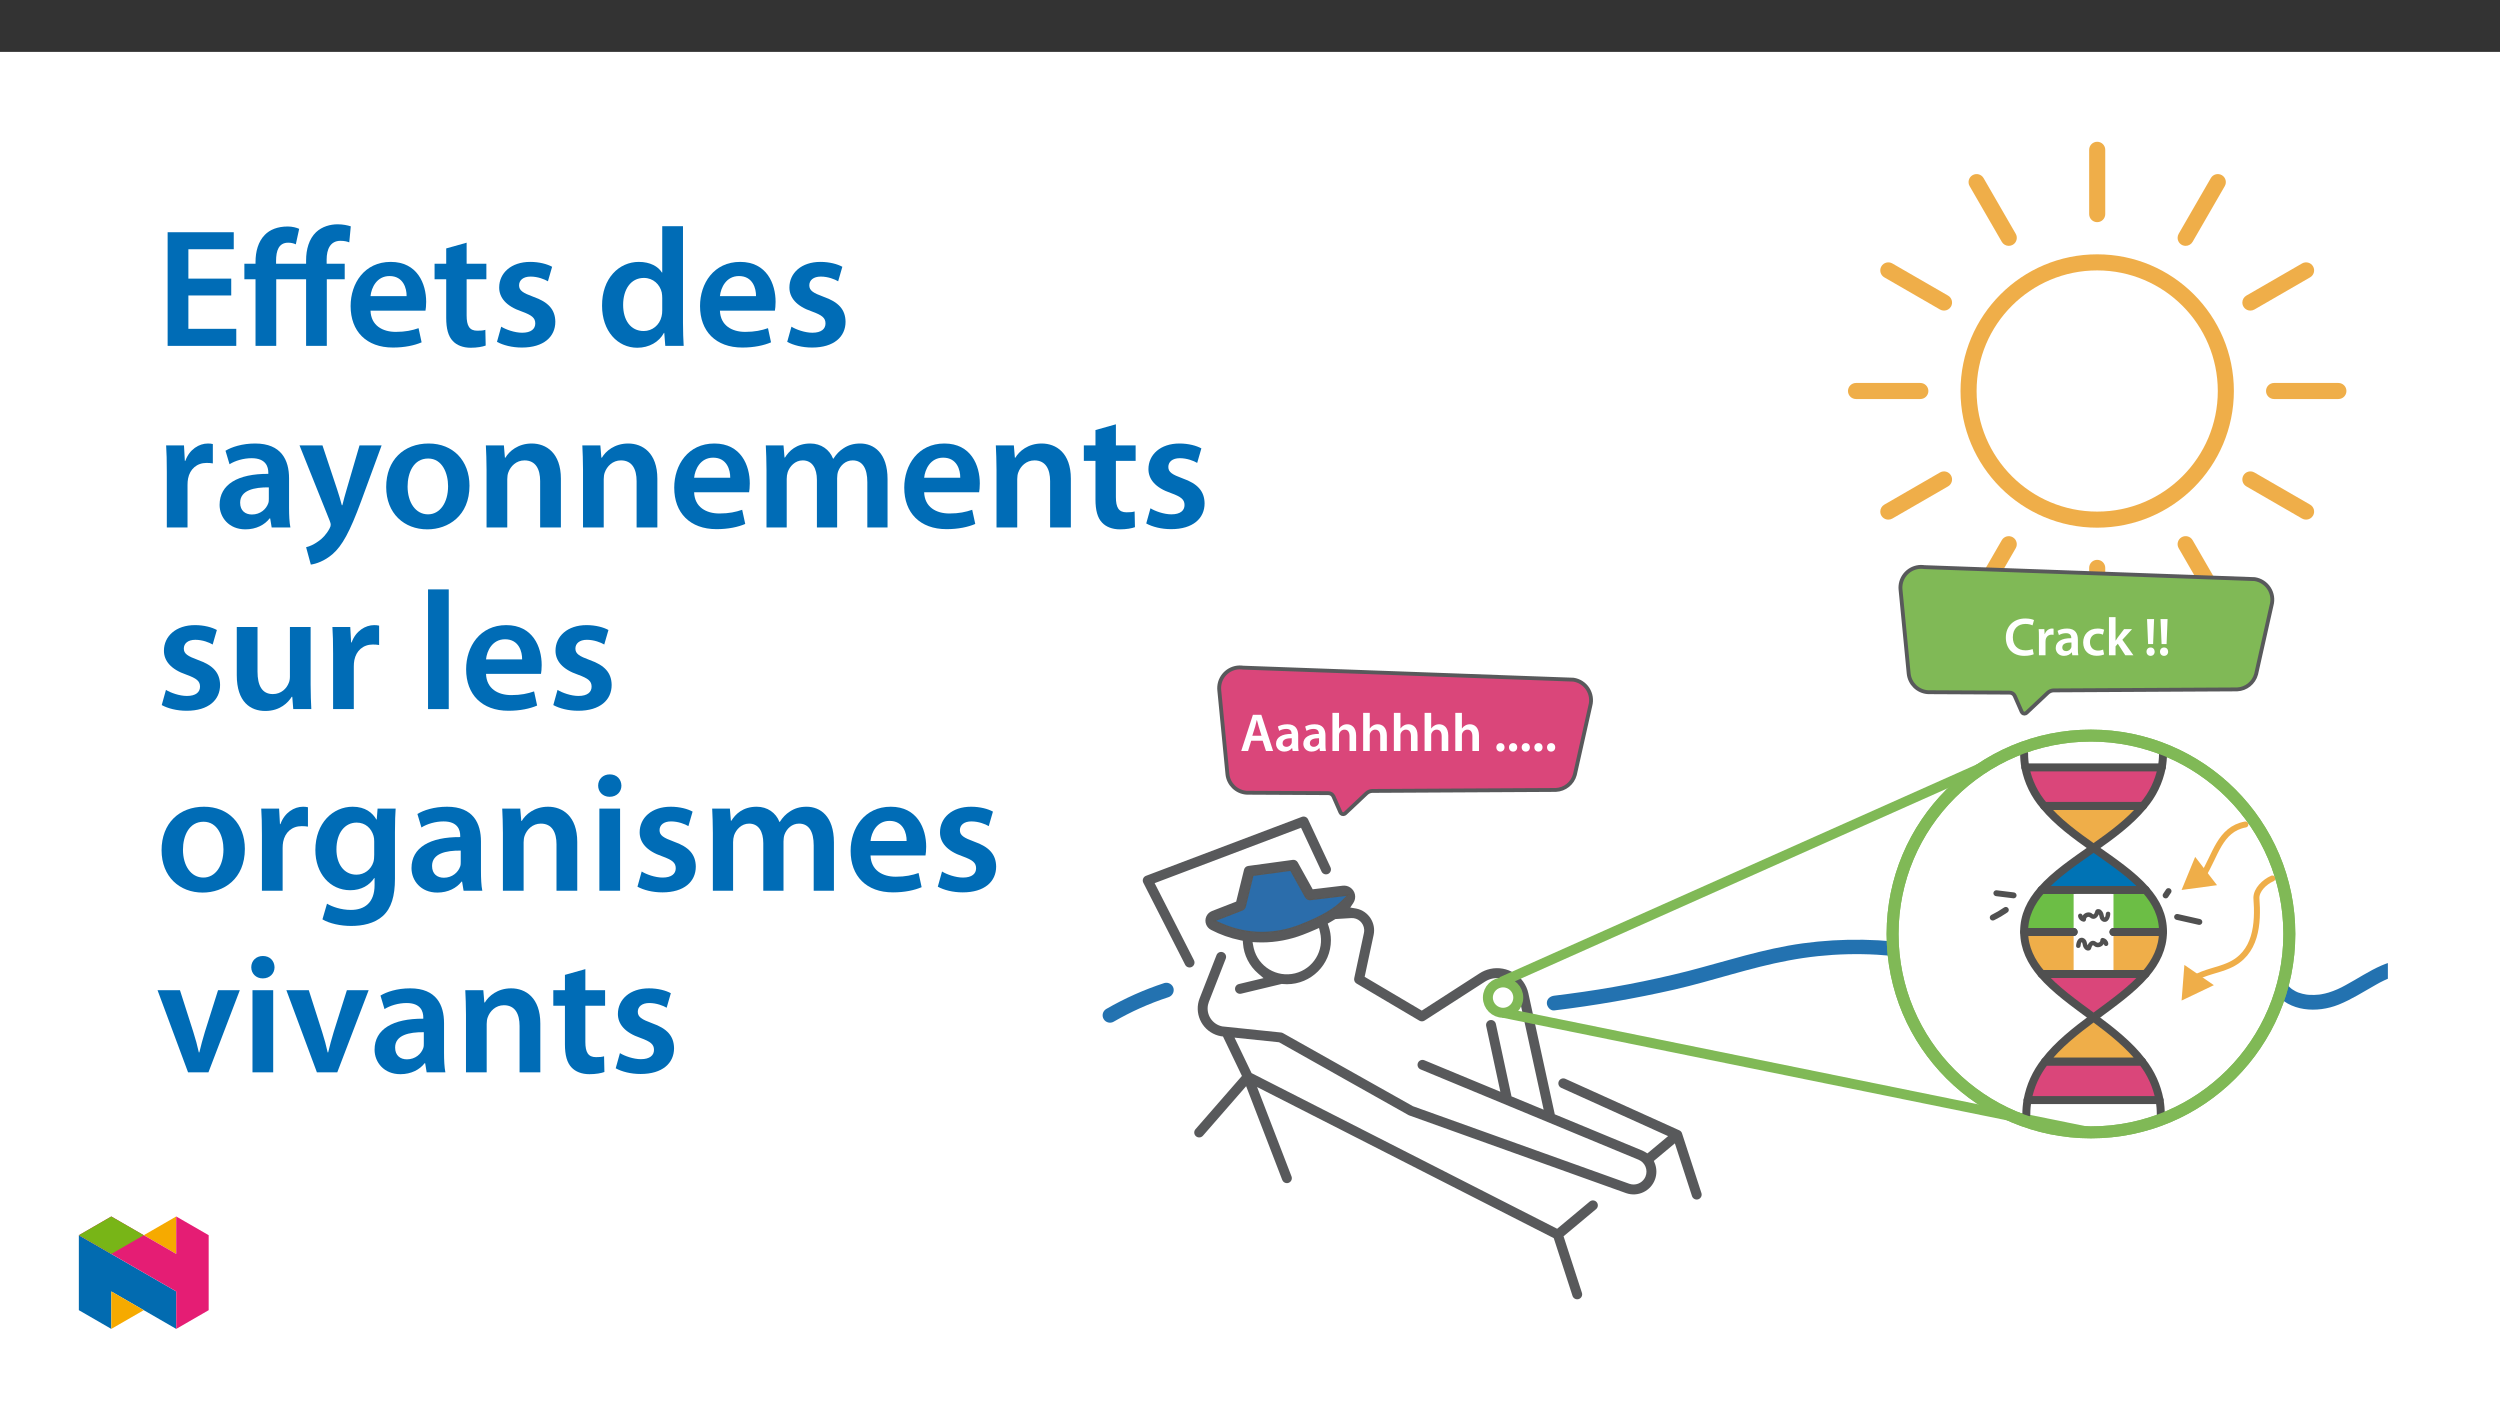 ﻿<?xml version="1.0" encoding="utf-8"?>
<svg xmlns="http://www.w3.org/2000/svg" xmlns:xlink="http://www.w3.org/1999/xlink" viewBox="0 0 960 540" version="1.1">
  <rect x="0" y="0" width="960" height="540" fill="#333333" stroke="none"/>
  <defs>
    <g>
      <symbol overflow="visible" id="glyph0-0">
        <path style="stroke:none;" d="M 0 0 L 10.312 0 L 10.312 -14.438 L 0 -14.438 Z M 5.156 -8.141 L 1.656 -13.406 L 8.641 -13.406 Z M 5.781 -7.219 L 9.281 -12.484 L 9.281 -1.953 Z M 1.656 -1.031 L 5.156 -6.297 L 8.641 -1.031 Z M 1.031 -12.484 L 4.516 -7.219 L 1.031 -1.953 Z M 1.031 -12.484 " />
      </symbol>
      <symbol overflow="visible" id="glyph0-1">
        <path style="stroke:none;" d="M 8.641 -3.938 L 9.906 0 L 12.641 0 L 8.109 -13.906 L 4.891 -13.906 L 0.406 0 L 3.031 0 L 4.234 -3.938 Z M 4.656 -5.859 L 5.734 -9.281 C 5.953 -10.109 6.188 -11.078 6.375 -11.875 L 6.438 -11.875 C 6.641 -11.078 6.875 -10.125 7.141 -9.281 L 8.203 -5.859 Z M 4.656 -5.859 " />
      </symbol>
      <symbol overflow="visible" id="glyph0-2">
        <path style="stroke:none;" d="M 9.156 -6.016 C 9.156 -8.234 8.234 -10.266 5.016 -10.266 C 3.422 -10.266 2.125 -9.844 1.359 -9.391 L 1.875 -7.734 C 2.562 -8.172 3.594 -8.484 4.578 -8.484 C 6.359 -8.484 6.625 -7.391 6.625 -6.719 L 6.625 -6.562 C 2.906 -6.578 0.656 -5.281 0.656 -2.766 C 0.656 -1.234 1.797 0.234 3.812 0.234 C 5.141 0.234 6.188 -0.328 6.766 -1.109 L 6.844 -1.109 L 7.031 0 L 9.328 0 C 9.203 -0.625 9.156 -1.5 9.156 -2.406 Z M 6.688 -3.531 C 6.688 -3.344 6.688 -3.156 6.625 -2.969 C 6.375 -2.25 5.656 -1.594 4.625 -1.594 C 3.812 -1.594 3.172 -2.047 3.172 -3.031 C 3.172 -4.562 4.891 -4.922 6.688 -4.906 Z M 6.688 -3.531 " />
      </symbol>
      <symbol overflow="visible" id="glyph0-3">
        <path style="stroke:none;" d="M 1.359 0 L 3.891 0 L 3.891 -6.016 C 3.891 -6.297 3.922 -6.562 4 -6.781 C 4.297 -7.547 4.984 -8.203 5.984 -8.203 C 7.391 -8.203 7.922 -7.094 7.922 -5.656 L 7.922 0 L 10.453 0 L 10.453 -5.922 C 10.453 -9.141 8.656 -10.266 6.953 -10.266 C 6.312 -10.266 5.719 -10.109 5.203 -9.812 C 4.688 -9.547 4.25 -9.156 3.938 -8.688 L 3.891 -8.688 L 3.891 -14.641 L 1.359 -14.641 Z M 1.359 0 " />
      </symbol>
      <symbol overflow="visible" id="glyph0-4">
        <path style="stroke:none;" d="M 2.594 0.234 C 3.562 0.234 4.188 -0.469 4.188 -1.406 C 4.188 -2.375 3.547 -3.031 2.625 -3.031 C 1.719 -3.031 1.047 -2.344 1.047 -1.406 C 1.047 -0.469 1.688 0.234 2.594 0.234 Z M 2.594 0.234 " />
      </symbol>
      <symbol overflow="visible" id="glyph0-5">
        <path style="stroke:none;" d="M 11.016 -2.391 C 10.328 -2.109 9.266 -1.891 8.25 -1.891 C 5.172 -1.891 3.406 -3.844 3.406 -6.906 C 3.406 -10.25 5.438 -12.031 8.266 -12.031 C 9.406 -12.031 10.328 -11.781 10.969 -11.484 L 11.531 -13.516 C 11.016 -13.781 9.844 -14.125 8.172 -14.125 C 3.922 -14.125 0.719 -11.359 0.719 -6.781 C 0.719 -2.531 3.406 0.234 7.812 0.234 C 9.516 0.234 10.828 -0.109 11.422 -0.391 L 11 -2.391 Z M 11.016 -2.391 " />
      </symbol>
      <symbol overflow="visible" id="glyph0-6">
        <path style="stroke:none;" d="M 1.359 0 L 3.891 0 L 3.891 -5.219 C 3.891 -5.484 3.922 -5.75 3.953 -5.984 C 4.188 -7.141 5.031 -7.906 6.234 -7.906 C 6.531 -7.906 6.766 -7.875 6.984 -7.844 L 6.984 -10.203 C 6.781 -10.25 6.641 -10.266 6.391 -10.266 C 5.297 -10.266 4.125 -9.547 3.625 -8.141 L 3.547 -8.141 L 3.438 -10.047 L 1.266 -10.047 C 1.344 -9.156 1.359 -8.172 1.359 -6.812 Z M 1.359 0 " />
      </symbol>
      <symbol overflow="visible" id="glyph0-7">
        <path style="stroke:none;" d="M 8.391 -2.188 C 7.906 -1.984 7.266 -1.797 6.391 -1.797 C 4.656 -1.797 3.328 -2.969 3.328 -5.031 C 3.297 -6.875 4.453 -8.297 6.391 -8.297 C 7.297 -8.297 7.906 -8.109 8.297 -7.906 L 8.766 -9.812 C 8.188 -10.062 7.234 -10.266 6.312 -10.266 C 2.781 -10.266 0.719 -7.938 0.719 -4.922 C 0.719 -1.812 2.766 0.203 5.906 0.203 C 7.156 0.203 8.203 -0.062 8.75 -0.312 L 8.375 -2.188 Z M 8.391 -2.188 " />
      </symbol>
      <symbol overflow="visible" id="glyph0-8">
        <path style="stroke:none;" d="M 3.891 -14.641 L 1.359 -14.641 L 1.359 0 L 3.891 0 L 3.891 -3.422 L 4.75 -4.438 L 7.625 0 L 10.75 0 L 6.5 -5.938 L 10.234 -10.047 L 7.172 -10.047 L 4.719 -6.812 C 4.469 -6.453 4.188 -6.016 3.938 -5.625 L 3.891 -5.625 Z M 3.891 -14.641 " />
      </symbol>
      <symbol overflow="visible" id="glyph0-9">
        <path style="stroke:none;" d="M 3.547 -4.297 L 3.922 -13.906 L 1.219 -13.906 L 1.625 -4.297 Z M 2.562 0.234 C 3.531 0.234 4.141 -0.469 4.141 -1.375 C 4.125 -2.328 3.531 -2.984 2.578 -2.984 C 1.656 -2.984 1.016 -2.328 1.016 -1.375 C 1.016 -0.469 1.656 0.234 2.562 0.234 Z M 2.562 0.234 " />
      </symbol>
      <symbol overflow="visible" id="glyph1-0">
        <path style="stroke:none;" d="M 0 0 L 32.375 0 L 32.375 -45.328 L 0 -45.328 Z M 16.188 -25.578 L 5.188 -42.094 L 27.188 -42.094 Z M 18.125 -22.656 L 29.141 -39.172 L 29.141 -6.156 Z M 5.188 -3.234 L 16.188 -19.75 L 27.188 -3.234 Z M 3.234 -39.172 L 14.25 -22.656 L 3.234 -6.156 Z M 3.234 -39.172 " />
      </symbol>
      <symbol overflow="visible" id="glyph1-1">
        <path style="stroke:none;" d="M 29.016 -25.828 L 12.562 -25.828 L 12.562 -37.109 L 29.984 -37.109 L 29.984 -43.641 L 4.594 -43.641 L 4.594 0 L 30.953 0 L 30.953 -6.547 L 12.562 -6.547 L 12.562 -19.359 L 29.016 -19.359 Z M 29.016 -25.828 " />
      </symbol>
      <symbol overflow="visible" id="glyph1-2">
        <path style="stroke:none;" d="M 32.562 0 L 32.562 -25.578 L 39.438 -25.578 L 39.438 -31.531 L 32.5 -31.531 L 32.5 -33.156 C 32.5 -37.031 33.859 -40.344 37.812 -40.344 C 39.297 -40.344 40.344 -40.078 41.188 -39.75 L 41.766 -45.906 C 40.531 -46.297 38.781 -46.688 36.719 -46.688 C 33.922 -46.688 30.75 -45.844 28.422 -43.641 C 25.703 -41.047 24.609 -36.969 24.609 -32.891 L 24.609 -31.531 L 13.078 -31.531 L 13.078 -32.641 C 13.078 -36.578 14.109 -39.625 17.734 -39.625 C 18.844 -39.625 19.875 -39.375 20.656 -38.984 L 21.953 -44.938 C 20.984 -45.391 19.297 -45.844 17.609 -45.844 C 13.594 -45.844 10.688 -44.609 8.734 -42.609 C 6.219 -40.016 5.188 -36.266 5.188 -32.188 L 5.188 -31.531 L 0.906 -31.531 L 0.906 -25.578 L 5.188 -25.578 L 5.188 0 L 13.141 0 L 13.141 -25.578 L 24.609 -25.578 L 24.609 0 Z M 32.562 0 " />
      </symbol>
      <symbol overflow="visible" id="glyph1-3">
        <path style="stroke:none;" d="M 31.016 -13.531 C 31.141 -14.25 31.281 -15.406 31.281 -16.906 C 31.281 -23.828 27.906 -32.25 17.672 -32.25 C 7.578 -32.25 2.266 -24.016 2.266 -15.281 C 2.266 -5.641 8.281 0.641 18.516 0.641 C 23.047 0.641 26.812 -0.188 29.531 -1.359 L 28.359 -6.797 C 25.906 -5.953 23.312 -5.375 19.625 -5.375 C 14.5 -5.375 10.094 -7.828 9.906 -13.531 Z M 9.906 -19.094 C 10.234 -22.344 12.297 -26.812 17.219 -26.812 C 22.531 -26.812 23.828 -22.016 23.766 -19.094 Z M 9.906 -19.094 " />
      </symbol>
      <symbol overflow="visible" id="glyph1-4">
        <path style="stroke:none;" d="M 5.562 -37.422 L 5.562 -31.531 L 1.094 -31.531 L 1.094 -25.578 L 5.562 -25.578 L 5.562 -10.75 C 5.562 -6.609 6.344 -3.688 8.094 -1.875 C 9.578 -0.266 11.984 0.719 14.953 0.719 C 17.422 0.719 19.547 0.328 20.719 -0.125 L 20.594 -6.156 C 19.688 -5.891 18.906 -5.828 17.484 -5.828 C 14.438 -5.828 13.406 -7.766 13.406 -11.656 L 13.406 -25.578 L 20.984 -25.578 L 20.984 -31.531 L 13.406 -31.531 L 13.406 -39.625 Z M 5.562 -37.422 " />
      </symbol>
      <symbol overflow="visible" id="glyph1-5">
        <path style="stroke:none;" d="M 2.328 -1.547 C 4.656 -0.266 8.094 0.641 11.906 0.641 C 20.266 0.641 24.734 -3.5 24.734 -9.266 C 24.672 -13.922 22.078 -16.828 16.312 -18.844 C 12.297 -20.328 10.812 -21.234 10.812 -23.25 C 10.812 -25.188 12.375 -26.609 15.219 -26.609 C 18 -26.609 20.594 -25.578 21.891 -24.797 L 23.5 -30.375 C 21.625 -31.406 18.578 -32.25 15.094 -32.25 C 7.766 -32.25 3.172 -27.969 3.172 -22.406 C 3.172 -18.641 5.703 -15.281 11.844 -13.203 C 15.734 -11.781 17.031 -10.75 17.031 -8.609 C 17.031 -6.547 15.469 -5.047 11.984 -5.047 C 9.125 -5.047 5.703 -6.281 3.953 -7.375 Z M 2.328 -1.547 " />
      </symbol>
      <symbol overflow="visible" id="glyph1-6">
        <path style="stroke:none;" d="M 25.375 -45.969 L 25.375 -28.172 L 25.25 -28.172 C 23.828 -30.5 20.719 -32.25 16.375 -32.25 C 8.812 -32.25 2.203 -25.969 2.266 -15.406 C 2.266 -5.703 8.219 0.719 15.797 0.719 C 20.328 0.719 24.156 -1.484 26.031 -4.984 L 26.156 -4.984 L 26.547 0 L 33.609 0 C 33.469 -2.141 33.344 -5.641 33.344 -8.875 L 33.344 -45.969 Z M 25.375 -13.656 C 25.375 -12.828 25.312 -12.047 25.125 -11.328 C 24.344 -7.906 21.5 -5.703 18.266 -5.703 C 13.203 -5.703 10.359 -9.906 10.359 -15.734 C 10.359 -21.562 13.203 -26.094 18.328 -26.094 C 21.953 -26.094 24.469 -23.562 25.188 -20.531 C 25.312 -19.875 25.375 -19.031 25.375 -18.391 Z M 25.375 -13.656 " />
      </symbol>
      <symbol overflow="visible" id="glyph1-7">
        <path style="stroke:none;" d="M 4.281 0 L 12.234 0 L 12.234 -16.375 C 12.234 -17.219 12.297 -18.062 12.438 -18.781 C 13.141 -22.406 15.797 -24.797 19.547 -24.797 C 20.531 -24.797 21.234 -24.734 21.953 -24.609 L 21.953 -32.047 C 21.297 -32.188 20.844 -32.25 20.078 -32.25 C 16.641 -32.25 12.953 -29.984 11.391 -25.578 L 11.203 -25.578 L 10.875 -31.531 L 4.016 -31.531 C 4.203 -28.75 4.281 -25.641 4.281 -21.375 Z M 4.281 0 " />
      </symbol>
      <symbol overflow="visible" id="glyph1-8">
        <path style="stroke:none;" d="M 28.75 -18.906 C 28.75 -25.828 25.828 -32.25 15.734 -32.25 C 10.75 -32.25 6.672 -30.891 4.344 -29.469 L 5.891 -24.281 C 8.031 -25.641 11.266 -26.609 14.375 -26.609 C 19.938 -26.609 20.781 -23.188 20.781 -21.109 L 20.781 -20.594 C 9.125 -20.656 2.078 -16.578 2.078 -8.672 C 2.078 -3.891 5.641 0.719 11.984 0.719 C 16.125 0.719 19.422 -1.031 21.297 -3.5 L 21.5 -3.5 L 22.078 0 L 29.266 0 C 28.875 -1.938 28.75 -4.734 28.75 -7.578 Z M 20.984 -11.078 C 20.984 -10.484 20.984 -9.906 20.781 -9.328 C 20 -7.062 17.734 -4.984 14.5 -4.984 C 11.984 -4.984 9.969 -6.406 9.969 -9.516 C 9.969 -14.312 15.344 -15.469 20.984 -15.406 Z M 20.984 -11.078 " />
      </symbol>
      <symbol overflow="visible" id="glyph1-9">
        <path style="stroke:none;" d="M 0.516 -31.531 L 12.109 -2.594 C 12.438 -1.812 12.5 -1.359 12.5 -1.031 C 12.5 -0.641 12.375 -0.188 12.047 0.391 C 10.938 2.531 9.188 4.406 7.641 5.375 C 6.016 6.547 4.406 7.25 3.047 7.578 L 4.859 14.25 C 6.797 13.984 10.031 12.953 13.203 10.234 C 16.906 7 19.812 1.75 24.156 -10.031 L 32.047 -31.531 L 23.562 -31.531 L 18.641 -14.703 C 18 -12.688 17.422 -10.297 16.969 -8.547 L 16.766 -8.547 C 16.312 -10.297 15.609 -12.688 14.953 -14.641 L 9.328 -31.531 Z M 0.516 -31.531 " />
      </symbol>
      <symbol overflow="visible" id="glyph1-10">
        <path style="stroke:none;" d="M 18.578 -32.25 C 9.062 -32.25 2.266 -25.906 2.266 -15.547 C 2.266 -5.375 9.188 0.719 18.062 0.719 C 26.094 0.719 34.25 -4.469 34.25 -16.062 C 34.25 -25.641 27.969 -32.25 18.578 -32.25 Z M 18.391 -26.484 C 23.828 -26.484 26.031 -20.781 26.031 -15.859 C 26.031 -9.453 22.859 -5.047 18.328 -5.047 C 13.531 -5.047 10.484 -9.641 10.484 -15.734 C 10.484 -20.984 12.75 -26.484 18.391 -26.484 Z M 18.391 -26.484 " />
      </symbol>
      <symbol overflow="visible" id="glyph1-11">
        <path style="stroke:none;" d="M 4.281 0 L 12.234 0 L 12.234 -18.578 C 12.234 -19.484 12.375 -20.469 12.625 -21.109 C 13.469 -23.5 15.672 -25.766 18.844 -25.766 C 23.188 -25.766 24.859 -22.344 24.859 -17.812 L 24.859 0 L 32.828 0 L 32.828 -18.719 C 32.828 -28.688 27.125 -32.25 21.625 -32.25 C 16.375 -32.25 12.953 -29.266 11.531 -26.812 L 11.328 -26.812 L 10.938 -31.531 L 4.016 -31.531 C 4.141 -28.812 4.281 -25.766 4.281 -22.141 Z M 4.281 0 " />
      </symbol>
      <symbol overflow="visible" id="glyph1-12">
        <path style="stroke:none;" d="M 4.281 0 L 12.047 0 L 12.047 -18.641 C 12.047 -19.547 12.172 -20.469 12.438 -21.297 C 13.203 -23.438 15.219 -25.766 18.188 -25.766 C 21.891 -25.766 23.641 -22.656 23.641 -18.266 L 23.641 0 L 31.406 0 L 31.406 -18.906 C 31.406 -19.812 31.531 -20.844 31.797 -21.562 C 32.641 -23.828 34.641 -25.766 37.359 -25.766 C 41.188 -25.766 43 -22.656 43 -17.422 L 43 0 L 50.766 0 L 50.766 -18.578 C 50.766 -28.688 45.453 -32.25 40.281 -32.25 C 37.625 -32.25 35.609 -31.594 33.797 -30.375 C 32.375 -29.469 31.078 -28.172 29.984 -26.422 L 29.844 -26.422 C 28.484 -29.922 25.25 -32.25 21.109 -32.25 C 15.734 -32.25 12.891 -29.328 11.391 -26.875 L 11.203 -26.875 L 10.812 -31.531 L 4.016 -31.531 C 4.141 -28.812 4.281 -25.766 4.281 -22.141 Z M 4.281 0 " />
      </symbol>
      <symbol overflow="visible" id="glyph1-13">
        <path style="stroke:none;" d="M 32.5 -31.531 L 24.547 -31.531 L 24.547 -12.5 C 24.547 -11.594 24.406 -10.688 24.094 -10.031 C 23.312 -7.969 21.234 -5.766 18 -5.766 C 13.797 -5.766 12.109 -9.125 12.109 -14.375 L 12.109 -31.531 L 4.141 -31.531 L 4.141 -13.016 C 4.141 -2.719 9.391 0.719 15.094 0.719 C 20.781 0.719 23.891 -2.531 25.25 -4.734 L 25.453 -4.734 L 25.828 0 L 32.766 0 C 32.641 -2.594 32.5 -5.703 32.5 -9.453 Z M 32.5 -31.531 " />
      </symbol>
      <symbol overflow="visible" id="glyph1-14">
        <path style="stroke:none;" d="M 4.281 0 L 12.234 0 L 12.234 -45.969 L 4.281 -45.969 Z M 4.281 0 " />
      </symbol>
      <symbol overflow="visible" id="glyph1-15">
        <path style="stroke:none;" d="M 32.828 -22.469 C 32.828 -26.812 32.953 -29.391 33.094 -31.531 L 26.156 -31.531 L 25.828 -27.328 L 25.703 -27.328 C 24.219 -29.922 21.438 -32.25 16.578 -32.25 C 9 -32.25 2.266 -25.969 2.266 -15.609 C 2.266 -6.672 7.828 -0.188 15.672 -0.188 C 19.875 -0.188 23.047 -2.078 24.859 -4.859 L 25 -4.859 L 25 -2.141 C 25 4.656 21.109 7.375 15.922 7.375 C 12.109 7.375 8.734 6.156 6.734 4.984 L 4.984 11 C 7.703 12.625 11.984 13.531 16 13.531 C 20.328 13.531 24.922 12.625 28.172 9.719 C 31.469 6.734 32.828 2 32.828 -4.594 Z M 24.859 -13.797 C 24.859 -12.891 24.797 -11.781 24.547 -11 C 23.641 -8.094 21.047 -6.156 18.062 -6.156 C 13.078 -6.156 10.359 -10.484 10.359 -15.859 C 10.359 -22.281 13.656 -26.156 18.125 -26.156 C 21.5 -26.156 23.766 -23.953 24.609 -21.047 C 24.797 -20.391 24.859 -19.688 24.859 -18.906 Z M 24.859 -13.797 " />
      </symbol>
      <symbol overflow="visible" id="glyph1-16">
        <path style="stroke:none;" d="M 12.234 0 L 12.234 -31.531 L 4.281 -31.531 L 4.281 0 Z M 8.281 -44.672 C 5.641 -44.672 3.812 -42.797 3.812 -40.344 C 3.812 -38.016 5.562 -36.062 8.219 -36.062 C 11 -36.062 12.75 -38.016 12.75 -40.344 C 12.688 -42.797 11 -44.672 8.281 -44.672 Z M 8.281 -44.672 " />
      </symbol>
      <symbol overflow="visible" id="glyph1-17">
        <path style="stroke:none;" d="M 0.719 -31.531 L 12.438 0 L 20.266 0 L 32.312 -31.531 L 23.953 -31.531 L 18.906 -15.547 C 18.062 -12.688 17.359 -10.234 16.766 -7.641 L 16.578 -7.641 C 16 -10.234 15.344 -12.75 14.438 -15.547 L 9.328 -31.531 Z M 0.719 -31.531 " />
      </symbol>
    </g>
    <clipPath id="clip1">
      <path d="M 872 368 L 916.945 368 L 916.945 388 L 872 388 Z M 872 368 " />
    </clipPath>
    <clipPath id="clip2">
      <path d="M 661 217 L 916.945 217 L 916.945 500 L 661 500 Z M 661 217 " />
    </clipPath>
    <clipPath id="clip3">
      <path d="M 661 217 L 916.945 217 L 916.945 500 L 661 500 Z M 661 217 " />
    </clipPath>
    <clipPath id="clip4">
      <path d="M 30.277 474 L 68 474 L 68 510.301 L 30.277 510.301 Z M 30.277 474 " />
    </clipPath>
    <clipPath id="clip5">
      <path d="M 42 495 L 56 495 L 56 510.301 L 42 510.301 Z M 42 495 " />
    </clipPath>
    <clipPath id="clip6">
      <path d="M 55 467.125 L 68 467.125 L 68 482 L 55 482 Z M 55 467.125 " />
    </clipPath>
    <clipPath id="clip7">
      <path d="M 30.277 467.125 L 80.133 467.125 L 80.133 510.301 L 30.277 510.301 Z M 30.277 467.125 " />
    </clipPath>
    <clipPath id="clip8">
      <path d="M 30.277 467.125 L 56 467.125 L 56 482 L 30.277 482 Z M 30.277 467.125 " />
    </clipPath>
  </defs>
  <g id="surface1">
    <path style=" stroke:none;fill-rule:nonzero;fill:rgb(100%,100%,100%);fill-opacity:1;" d="M 0 559.926 L 960 559.926 L 960 19.926 L 0 19.926 Z M 0 559.926 " />
    <path style=" stroke:none;fill-rule:nonzero;fill:rgb(93.7%,68.199%,28.6%);fill-opacity:1;" d="M 805.324 85.309 C 803.621 85.309 802.238 83.93 802.238 82.223 L 802.238 57.523 C 802.238 55.82 803.621 54.438 805.324 54.438 C 807.031 54.438 808.414 55.82 808.414 57.523 L 808.414 82.223 C 808.414 83.93 807.031 85.309 805.324 85.309 " />
    <path style=" stroke:none;fill-rule:nonzero;fill:rgb(93.7%,68.199%,28.6%);fill-opacity:1;" d="M 805.324 245.852 C 803.621 245.852 802.238 244.469 802.238 242.762 L 802.238 218.066 C 802.238 216.359 803.621 214.977 805.324 214.977 C 807.031 214.977 808.414 216.359 808.414 218.066 L 808.414 242.762 C 808.414 244.469 807.031 245.852 805.324 245.852 " />
    <path style=" stroke:none;fill-rule:nonzero;fill:rgb(93.7%,68.199%,28.6%);fill-opacity:1;" d="M 771.367 94.41 C 770.262 94.41 769.242 93.82 768.691 92.867 L 756.34 71.477 C 755.488 70 755.996 68.109 757.473 67.258 C 758.949 66.406 760.836 66.914 761.691 68.391 L 774.039 89.777 C 774.891 91.254 774.387 93.145 772.91 93.996 C 772.441 94.266 771.91 94.41 771.367 94.41 Z M 771.367 94.41 " />
    <path style=" stroke:none;fill-rule:nonzero;fill:rgb(93.7%,68.199%,28.6%);fill-opacity:1;" d="M 851.637 233.441 C 850.535 233.445 849.512 232.855 848.961 231.898 L 836.609 210.508 C 835.758 209.031 836.266 207.145 837.742 206.293 C 839.219 205.438 841.105 205.945 841.961 207.422 L 854.309 228.812 C 855.16 230.289 854.656 232.176 853.18 233.027 C 852.711 233.301 852.18 233.441 851.637 233.441 " />
    <path style=" stroke:none;fill-rule:nonzero;fill:rgb(93.7%,68.199%,28.6%);fill-opacity:1;" d="M 746.5 119.27 C 745.961 119.27 745.43 119.129 744.961 118.859 L 723.57 106.508 C 722.094 105.656 721.586 103.766 722.441 102.289 C 723.293 100.812 725.18 100.309 726.656 101.16 L 748.047 113.508 C 749.523 114.363 750.031 116.25 749.18 117.727 C 748.625 118.684 747.605 119.273 746.5 119.27 " />
    <path style=" stroke:none;fill-rule:nonzero;fill:rgb(93.7%,68.199%,28.6%);fill-opacity:1;" d="M 885.535 199.539 C 884.992 199.539 884.461 199.398 883.992 199.129 L 862.602 186.777 C 861.125 185.926 860.621 184.039 861.473 182.562 C 862.324 181.082 864.215 180.578 865.691 181.43 L 887.082 193.781 C 888.559 194.633 889.062 196.52 888.211 197.996 C 887.66 198.953 886.637 199.543 885.535 199.539 " />
    <path style=" stroke:none;fill-rule:nonzero;fill:rgb(93.7%,68.199%,28.6%);fill-opacity:1;" d="M 737.402 153.23 L 712.707 153.23 C 711 153.23 709.621 151.844 709.621 150.141 C 709.625 148.438 711.004 147.059 712.707 147.059 L 737.402 147.059 C 739.109 147.055 740.492 148.438 740.496 150.141 C 740.496 151.844 739.117 153.23 737.41 153.23 Z M 737.402 153.23 " />
    <path style=" stroke:none;fill-rule:nonzero;fill:rgb(93.7%,68.199%,28.6%);fill-opacity:1;" d="M 897.945 153.23 L 873.246 153.23 C 871.543 153.234 870.156 151.852 870.156 150.148 C 870.152 148.441 871.535 147.059 873.238 147.059 L 897.945 147.059 C 899.648 147.059 901.031 148.441 901.027 150.148 C 901.027 151.848 899.648 153.23 897.945 153.23 " />
    <path style=" stroke:none;fill-rule:nonzero;fill:rgb(93.7%,68.199%,28.6%);fill-opacity:1;" d="M 725.117 199.539 C 723.41 199.543 722.027 198.164 722.027 196.457 C 722.023 195.352 722.613 194.332 723.57 193.781 L 744.961 181.43 C 746.438 180.578 748.324 181.082 749.18 182.562 C 750.031 184.039 749.523 185.926 748.047 186.777 L 726.656 199.129 C 726.188 199.398 725.656 199.539 725.117 199.539 " />
    <path style=" stroke:none;fill-rule:nonzero;fill:rgb(93.7%,68.199%,28.6%);fill-opacity:1;" d="M 864.148 119.27 C 862.445 119.273 861.062 117.891 861.059 116.188 C 861.059 115.082 861.648 114.062 862.605 113.508 L 883.992 101.16 C 885.469 100.309 887.359 100.812 888.211 102.289 C 889.062 103.766 888.559 105.656 887.078 106.508 L 865.691 118.859 C 865.223 119.129 864.691 119.27 864.148 119.27 " />
    <path style=" stroke:none;fill-rule:nonzero;fill:rgb(93.7%,68.199%,28.6%);fill-opacity:1;" d="M 759.012 233.441 C 757.309 233.441 755.926 232.059 755.93 230.352 C 755.93 229.812 756.07 229.281 756.344 228.812 L 768.691 207.422 C 769.547 205.949 771.438 205.449 772.914 206.309 C 774.379 207.16 774.879 209.039 774.039 210.508 L 761.691 231.898 C 761.137 232.855 760.117 233.441 759.012 233.441 " />
    <path style=" stroke:none;fill-rule:nonzero;fill:rgb(93.7%,68.199%,28.6%);fill-opacity:1;" d="M 839.281 94.41 C 837.578 94.41 836.195 93.023 836.199 91.32 C 836.199 90.777 836.34 90.246 836.613 89.777 L 848.961 68.391 C 849.812 66.914 851.703 66.406 853.18 67.258 C 854.656 68.113 855.16 70 854.309 71.477 L 841.961 92.867 C 841.406 93.82 840.387 94.41 839.281 94.41 " />
    <path style=" stroke:none;fill-rule:nonzero;fill:rgb(93.7%,68.199%,28.6%);fill-opacity:1;" d="M 805.324 103.836 C 779.75 103.836 759.016 124.566 759.016 150.145 C 759.016 175.719 779.75 196.453 805.324 196.453 C 830.902 196.453 851.637 175.719 851.637 150.145 C 851.605 124.578 830.891 103.863 805.324 103.836 M 805.324 202.629 C 776.34 202.629 752.84 179.129 752.84 150.145 C 752.84 121.156 776.34 97.66 805.324 97.66 C 834.312 97.66 857.809 121.156 857.809 150.145 C 857.777 179.117 834.297 202.598 805.324 202.629 " />
    <path style=" stroke:none;fill-rule:nonzero;fill:rgb(13.699%,44.699%,68.999%);fill-opacity:1;" d="M 596.82 388.004 C 612.363 386.129 627.801 383.449 643.07 379.977 C 657.766 376.598 672.051 371.559 686.895 368.809 C 701.812 366 717.09 365.633 732.125 367.715 C 747.082 369.957 761.805 373.551 776.113 378.445 C 783.367 380.875 790.461 383.75 797.719 386.176 C 805.094 388.637 812.57 390.785 820.051 392.91 C 821.949 393.449 823.848 393.988 825.746 394.527 C 829.258 395.527 830.754 390.062 827.25 389.066 C 819.688 386.914 812.109 384.809 804.609 382.453 C 797.258 380.148 790.074 377.41 782.828 374.801 C 768.547 369.602 753.832 365.68 738.855 363.078 C 723.43 360.41 707.688 360.133 692.176 362.254 C 677.156 364.324 662.777 369.113 648.148 372.902 C 633.059 376.715 617.758 379.633 602.328 381.637 C 600.492 381.883 598.656 382.121 596.82 382.344 C 595.301 382.527 593.988 383.512 593.988 385.172 C 593.988 386.559 595.293 388.191 596.82 388.004 Z M 596.82 388.004 " />
    <path style=" stroke:none;fill-rule:nonzero;fill:rgb(13.699%,44.699%,68.999%);fill-opacity:1;" d="M 427.668 392.324 C 434.309 388.469 441.34 385.324 448.641 382.938 C 450.125 382.492 450.996 380.957 450.617 379.453 C 450.188 377.957 448.641 377.078 447.133 377.477 C 439.367 380.012 431.883 383.352 424.809 387.438 C 423.461 388.227 423.004 389.961 423.793 391.312 C 424.582 392.66 426.316 393.117 427.668 392.328 Z M 427.668 392.324 " />
    <path style=" stroke:none;fill-rule:nonzero;fill:rgb(34.499%,34.9%,35.699%);fill-opacity:1;" d="M 438.949 337.414 C 439.141 336.91 439.543 336.512 440.051 336.32 L 499.91 313.672 C 500.84 313.324 501.883 313.746 502.305 314.645 L 510.91 333.047 C 511.359 333.996 510.953 335.129 510.004 335.578 C 509.055 336.027 507.922 335.621 507.473 334.672 L 507.465 334.656 L 499.605 317.855 L 443.383 339.129 L 458.484 368.742 C 458.961 369.68 458.59 370.824 457.656 371.305 C 456.719 371.781 455.574 371.41 455.098 370.477 L 455.098 370.473 L 439.027 338.965 C 438.781 338.48 438.754 337.918 438.949 337.414 " />
    <path style=" stroke:none;fill-rule:nonzero;fill:rgb(34.499%,34.9%,35.699%);fill-opacity:1;" d="M 517.793 343.676 L 514.91 346.492 C 512.758 348.59 508.262 351.828 499.047 355.344 C 494.441 357.141 489.543 358.07 484.598 358.094 C 479.344 358.086 474.145 356.996 469.328 354.902 L 466.27 353.578 L 476.992 349.41 C 477.57 349.184 478 348.691 478.152 348.09 L 481.098 336.117 L 495.641 334.137 L 501.367 344.449 C 501.742 345.125 502.488 345.508 503.258 345.414 Z M 480.977 361.77 L 482.703 361.848 C 483.426 361.883 484.031 361.895 484.613 361.895 C 490.016 361.871 495.367 360.855 500.406 358.902 C 501.969 358.305 503.516 357.664 505.004 357.008 L 506.504 356.344 L 506.891 357.934 C 508.609 364.961 504.305 372.051 497.281 373.766 C 490.254 375.484 483.164 371.184 481.445 364.156 C 481.391 363.93 481.34 363.699 481.297 363.469 Z M 459.238 436.312 C 460.031 437 461.23 436.918 461.922 436.129 L 478.52 417.098 L 492.387 453.109 C 492.672 453.844 493.379 454.328 494.164 454.332 C 495.215 454.328 496.066 453.473 496.066 452.422 C 496.066 452.191 496.023 451.961 495.941 451.742 L 482.719 417.418 L 596.637 475.441 L 603.832 497.598 C 604.148 498.602 605.215 499.16 606.219 498.848 C 607.219 498.535 607.777 497.465 607.465 496.465 L 607.449 496.422 L 600.406 474.738 L 612.895 464.312 C 613.703 463.637 613.805 462.434 613.129 461.629 C 612.457 460.832 611.262 460.723 610.457 461.391 L 597.945 471.836 L 481.008 412.277 L 480.598 412.066 L 474.059 398.453 L 491.152 400.23 L 540.844 428.184 C 540.938 428.234 541.035 428.277 541.137 428.316 L 624.418 458.164 C 628.98 459.758 633.969 457.352 635.562 452.789 C 636.203 450.961 636.215 448.973 635.602 447.137 C 635.578 447.059 635.547 446.984 635.516 446.91 L 635.074 445.797 L 643.148 439.055 L 649.73 459.309 C 650.055 460.309 651.125 460.855 652.125 460.531 C 653.125 460.203 653.672 459.133 653.348 458.133 L 645.957 435.391 L 645.934 435.309 C 645.793 434.75 645.406 434.289 644.879 434.051 L 601.09 414.262 C 600.133 413.832 599.004 414.258 598.574 415.219 C 598.145 416.172 598.566 417.297 599.52 417.73 L 640.547 436.27 L 632.609 442.898 L 631.773 442.398 C 631.43 442.191 631.07 442.004 630.703 441.84 L 597.039 427.895 L 586.891 381.406 C 585.398 374.762 578.805 370.586 572.16 372.078 C 570.746 372.395 569.398 372.961 568.18 373.746 L 545.969 388.066 L 524.027 375.098 L 527.469 359.031 C 528.453 354.426 525.52 349.895 520.918 348.91 C 520.805 348.887 520.695 348.867 520.582 348.848 L 518.496 348.496 L 519.672 346.738 C 520.984 344.77 520.453 342.109 518.484 340.797 C 517.637 340.227 516.609 339.984 515.594 340.105 L 504.074 341.484 L 498.336 331.152 C 497.957 330.465 497.191 330.082 496.418 330.191 L 479.305 332.523 C 478.527 332.625 477.898 333.191 477.711 333.953 L 474.691 346.219 L 465.418 349.828 C 463.371 350.625 462.359 352.93 463.156 354.977 C 463.504 355.871 464.164 356.613 465.02 357.059 C 468.551 358.898 472.32 360.238 476.219 361.039 L 477.234 361.246 L 477.309 362.277 C 477.629 366.766 479.738 370.938 483.164 373.855 L 485.191 375.598 L 475.707 377.875 C 474.684 378.121 474.055 379.148 474.301 380.172 C 474.551 381.188 475.574 381.816 476.594 381.578 L 492.199 377.828 L 492.43 377.852 C 493.004 377.91 493.586 377.941 494.164 377.941 C 503.496 377.945 511.066 370.383 511.07 361.051 C 511.07 359.238 510.777 357.434 510.207 355.711 L 509.855 354.648 L 510.828 354.094 C 511.441 353.742 511.984 353.422 512.488 353.105 L 512.785 352.922 L 518.855 352.543 C 521.453 352.383 523.688 354.363 523.844 356.957 C 523.871 357.387 523.84 357.812 523.75 358.234 L 520.02 375.637 C 519.848 376.441 520.207 377.258 520.91 377.676 L 545.043 391.941 C 545.664 392.309 546.438 392.297 547.043 391.902 L 570.242 376.945 C 574.199 374.395 579.473 375.531 582.023 379.488 C 582.562 380.328 582.953 381.254 583.176 382.227 L 592.758 426.117 L 580.414 421.004 L 574.414 393.18 C 574.188 392.152 573.176 391.504 572.148 391.727 C 571.125 391.949 570.473 392.957 570.691 393.984 L 576.137 419.23 L 546.973 407.145 C 546 406.738 544.887 407.195 544.48 408.164 C 544.074 409.133 544.531 410.246 545.5 410.656 C 545.504 410.656 545.508 410.66 545.516 410.66 L 629.23 445.352 C 631.746 446.418 632.922 449.32 631.855 451.832 C 631.773 452.023 631.68 452.211 631.578 452.391 C 630.391 454.434 627.922 455.352 625.688 454.578 L 542.68 424.824 L 542.57 424.785 L 492.672 396.719 C 492.445 396.59 492.195 396.512 491.938 396.484 L 469.457 394.148 L 469.32 394.129 C 465.531 393.348 463.094 389.641 463.875 385.852 C 463.953 385.465 464.066 385.086 464.211 384.719 L 470.684 368.145 C 471.074 367.168 470.598 366.062 469.621 365.676 C 468.645 365.285 467.539 365.762 467.148 366.738 C 467.145 366.746 467.141 366.754 467.141 366.762 L 460.664 383.332 C 458.492 388.895 461.238 395.164 466.805 397.336 C 467.438 397.586 468.098 397.773 468.77 397.898 C 468.805 397.906 468.844 397.91 468.883 397.914 L 469.621 398.008 L 476.902 413.164 L 459.055 433.629 C 458.363 434.418 458.445 435.621 459.238 436.312 Z M 459.238 436.312 " />
    <path style="fill-rule:nonzero;fill:rgb(16.899%,42.699%,67.099%);fill-opacity:1;stroke-width:0.715;stroke-linecap:butt;stroke-linejoin:miter;stroke:rgb(34.099%,34.099%,33.699%);stroke-opacity:1;stroke-miterlimit:10;" d="M -0 0.002 C -1.006 -0.121 -1.982 0.379 -2.472 1.263 L -9.958 14.743 L -28.968 12.154 L -32.818 -3.496 C -33.012 -4.283 -33.579 -4.926 -34.335 -5.222 L -48.346 -10.67 L -44.353 -12.401 C -38.052 -15.143 -31.261 -16.563 -24.393 -16.573 C -17.928 -16.543 -11.525 -15.327 -5.505 -12.978 C 6.541 -8.383 12.418 -4.15 15.231 -1.408 L 19 2.274 Z M -0 0.002 " transform="matrix(0.765,0,0,-0.765,503.258,345.415)" />
    <path style=" stroke:none;fill-rule:nonzero;fill:rgb(85.5%,27.499%,47.8%);fill-opacity:1;" d="M 609.68 264.531 C 608.438 262.621 606.438 261.332 604.184 260.992 L 477.324 256.375 C 477.145 256.348 476.965 256.328 476.785 256.312 C 472.398 255.949 468.547 259.215 468.188 263.605 C 468.145 264.09 468.152 264.578 468.199 265.062 L 471.332 297.254 C 471.715 301.066 474.762 304.066 478.578 304.395 C 478.938 304.426 479.301 304.434 479.664 304.414 L 509.977 304.566 C 510.867 304.523 511.695 305.035 512.055 305.852 L 514.734 311.949 C 514.988 312.527 515.66 312.789 516.238 312.535 C 516.359 312.48 516.469 312.41 516.562 312.32 L 524.715 304.648 C 525.312 304.09 526.086 303.758 526.902 303.719 L 597.453 303.336 C 600.891 303.168 603.828 300.809 604.738 297.492 L 610.68 270.992 C 611.285 268.793 610.918 266.445 609.68 264.531 " />
    <path style="fill:none;stroke-width:1.944;stroke-linecap:butt;stroke-linejoin:miter;stroke:rgb(34.499%,34.9%,35.699%);stroke-opacity:1;stroke-miterlimit:10;" d="M 0.001 -0 C -1.623 2.497 -4.237 4.182 -7.184 4.626 L -173.013 10.662 C -173.248 10.697 -173.483 10.723 -173.718 10.743 C -179.452 11.218 -184.487 6.949 -184.956 1.21 C -185.012 0.577 -185.002 -0.062 -184.941 -0.695 L -180.846 -42.775 C -180.345 -47.759 -176.363 -51.68 -171.374 -52.109 C -170.904 -52.15 -170.429 -52.16 -169.954 -52.135 L -130.33 -52.334 C -129.166 -52.278 -128.083 -52.947 -127.614 -54.014 L -124.111 -61.984 C -123.779 -62.74 -122.901 -63.082 -122.145 -62.75 C -121.987 -62.679 -121.844 -62.587 -121.721 -62.47 L -111.064 -52.441 C -110.283 -51.711 -109.272 -51.277 -108.205 -51.226 L -15.982 -50.725 C -11.488 -50.506 -7.648 -47.422 -6.459 -43.086 L 1.308 -8.446 C 2.099 -5.571 1.619 -2.502 0.001 -0 Z M 0.001 -0 " transform="matrix(0.765,0,0,-0.765,609.679,264.531)" />
    <path style=" stroke:none;fill-rule:nonzero;fill:rgb(50.2%,72.499%,33.699%);fill-opacity:1;" d="M 871.289 225.926 C 870.047 224.016 868.043 222.727 865.789 222.383 L 738.93 217.77 C 738.754 217.742 738.574 217.719 738.395 217.707 C 734.008 217.344 730.156 220.609 729.793 225 C 729.754 225.484 729.758 225.973 729.809 226.457 L 732.938 258.648 C 733.324 262.461 736.367 265.461 740.184 265.789 C 740.547 265.82 740.91 265.824 741.27 265.809 L 771.586 265.961 C 772.477 265.918 773.305 266.43 773.664 267.246 L 776.34 273.34 C 776.594 273.918 777.27 274.184 777.848 273.926 C 777.965 273.875 778.074 273.805 778.172 273.715 L 786.324 266.043 C 786.918 265.484 787.695 265.152 788.512 265.113 L 859.062 264.73 C 862.496 264.562 865.438 262.203 866.348 258.887 L 872.285 232.387 C 872.891 230.188 872.527 227.836 871.289 225.926 " />
    <path style="fill:none;stroke-width:1.944;stroke-linecap:butt;stroke-linejoin:miter;stroke:rgb(34.499%,34.9%,35.699%);stroke-opacity:1;stroke-miterlimit:10;" d="M 0.002 -0.001 C -1.622 2.496 -4.241 4.181 -7.187 4.63 L -173.017 10.66 C -173.246 10.696 -173.481 10.727 -173.716 10.742 C -179.45 11.217 -184.485 6.948 -184.96 1.209 C -185.011 0.576 -185.006 -0.063 -184.94 -0.696 L -180.85 -42.776 C -180.344 -47.76 -176.366 -51.681 -171.378 -52.11 C -170.903 -52.151 -170.428 -52.156 -169.958 -52.136 L -130.329 -52.335 C -129.165 -52.279 -128.082 -52.948 -127.612 -54.015 L -124.114 -61.981 C -123.783 -62.736 -122.899 -63.083 -122.143 -62.746 C -121.99 -62.68 -121.847 -62.588 -121.72 -62.471 L -111.063 -52.442 C -110.287 -51.712 -109.271 -51.278 -108.204 -51.227 L -15.98 -50.726 C -11.492 -50.507 -7.647 -47.423 -6.457 -43.088 L 1.304 -8.447 C 2.096 -5.572 1.621 -2.498 0.002 -0.001 Z M 0.002 -0.001 " transform="matrix(0.765,0,0,-0.765,871.287,225.925)" />
    <g clip-path="url(#clip1)" clip-rule="nonzero">
      <path style=" stroke:none;fill-rule:nonzero;fill:rgb(13.699%,44.699%,68.999%);fill-opacity:1;" d="M 873.41 380.922 C 879.074 388.566 889.785 389.086 898.055 385.773 C 903.074 383.758 907.574 380.809 912.281 378.184 C 914.383 376.953 916.586 375.914 918.867 375.074 C 919.805 374.754 920.762 374.488 921.734 374.273 C 922.266 374.156 922.801 374.066 923.34 373.977 C 924.215 373.832 922.785 374.012 923.664 373.938 C 924.027 373.906 924.387 373.867 924.746 373.844 C 925.91 373.785 927.07 373.805 928.23 373.902 C 929.086 373.961 927.68 373.793 928.523 373.934 C 928.781 373.98 929.039 374.023 929.297 374.074 C 929.887 374.195 930.473 374.348 931.051 374.531 C 931.293 374.613 931.531 374.703 931.773 374.789 C 932.082 374.91 932.09 374.914 931.805 374.793 C 931.961 374.863 932.113 374.934 932.266 375.008 C 932.723 375.23 933.164 375.48 933.594 375.754 C 933.809 375.891 934.016 376.035 934.223 376.184 C 933.75 375.844 934.559 376.477 934.637 376.551 C 935.086 376.961 935.504 377.402 935.887 377.875 C 936.863 379.055 938.883 378.887 939.891 377.875 C 940.965 376.754 940.965 374.988 939.891 373.871 C 933.727 366.414 922.527 367.27 914.508 370.746 C 909.68 372.84 905.324 375.824 900.699 378.305 C 898.637 379.48 896.457 380.43 894.191 381.141 C 893.262 381.418 892.312 381.637 891.355 381.805 C 891.094 381.848 890.828 381.895 890.566 381.926 C 891.086 381.859 890.625 381.918 890.527 381.926 C 889.906 381.977 889.293 382.035 888.672 382.051 C 888.059 382.066 887.441 382.059 886.828 382.023 C 886.652 382.016 886.48 382 886.309 381.988 C 886.191 381.977 885.125 381.836 885.77 381.938 C 884.68 381.773 883.605 381.504 882.566 381.137 C 882.492 381.109 881.73 380.789 882.312 381.047 C 882.008 380.914 881.711 380.77 881.418 380.613 C 880.98 380.383 880.555 380.125 880.148 379.844 C 880.086 379.801 879.457 379.293 879.93 379.691 C 879.676 379.477 879.426 379.258 879.184 379.027 C 879.004 378.852 878.828 378.672 878.66 378.484 C 878.59 378.406 877.961 377.609 878.301 378.066 C 877.48 376.754 875.781 376.309 874.426 377.051 C 873.215 377.758 872.492 379.688 873.41 380.922 " />
    </g>
    <path style="fill:none;stroke-width:5;stroke-linecap:butt;stroke-linejoin:miter;stroke:rgb(50.2%,72.499%,33.699%);stroke-opacity:1;stroke-miterlimit:10;" d="M -0.002 0 L -242.869 -108.328 " transform="matrix(0.765,0,0,-0.765,762.427,294.121)" />
    <path style=" stroke:none;fill-rule:nonzero;fill:rgb(100%,100%,100%);fill-opacity:1;" d="M 802.926 282.469 C 845 282.469 879.105 316.574 879.105 358.648 C 879.105 400.719 845 434.824 802.926 434.824 C 760.855 434.824 726.75 400.719 726.75 358.648 C 726.75 316.574 760.855 282.469 802.926 282.469 " />
    <g clip-path="url(#clip2)" clip-rule="nonzero">
      <path style="fill:none;stroke-width:6;stroke-linecap:butt;stroke-linejoin:miter;stroke:rgb(50.2%,72.499%,33.699%);stroke-opacity:1;stroke-miterlimit:10;" d="M -0.002 0.001 C 54.997 0.001 99.579 -44.582 99.579 -99.581 C 99.579 -154.574 54.997 -199.157 -0.002 -199.157 C -54.996 -199.157 -99.578 -154.574 -99.578 -99.581 C -99.578 -44.582 -54.996 0.001 -0.002 0.001 Z M -0.002 0.001 " transform="matrix(0.765,0,0,-0.765,802.927,282.469)" />
    </g>
    <path style="fill:none;stroke-width:5;stroke-linecap:butt;stroke-linejoin:miter;stroke:rgb(50.2%,72.499%,33.699%);stroke-opacity:1;stroke-miterlimit:10;" d="M -0.002 -0.001 L -295.095 60.022 " transform="matrix(0.765,0,0,-0.765,802.927,434.823)" />
    <path style=" stroke:none;fill-rule:nonzero;fill:rgb(100%,100%,100%);fill-opacity:1;" d="M 577.18 377.238 C 580.402 377.238 583.016 379.852 583.016 383.074 C 583.016 386.293 580.402 388.906 577.18 388.906 C 573.961 388.906 571.348 386.293 571.348 383.074 C 571.348 379.852 573.961 377.238 577.18 377.238 " />
    <path style="fill:none;stroke-width:5;stroke-linecap:butt;stroke-linejoin:miter;stroke:rgb(50.2%,72.499%,33.699%);stroke-opacity:1;stroke-miterlimit:10;" d="M -0.001 0.002 C 4.211 0.002 7.627 -3.414 7.627 -7.627 C 7.627 -11.834 4.211 -15.25 -0.001 -15.25 C -4.209 -15.25 -7.625 -11.834 -7.625 -7.627 C -7.625 -3.414 -4.209 0.002 -0.001 0.002 Z M -0.001 0.002 " transform="matrix(0.765,0,0,-0.765,577.181,377.24)" />
    <path style="fill:none;stroke-width:4;stroke-linecap:round;stroke-linejoin:round;stroke:rgb(31.4%,31.4%,31.4%);stroke-opacity:1;stroke-miterlimit:4;" d="M -0 0.001 C 0.005 -2.338 -0.204 -4.667 -0.613 -6.969 " transform="matrix(0.765,0,0,-0.765,830.59,289.356)" />
    <path style="fill-rule:nonzero;fill:rgb(93.7%,68.199%,28.6%);fill-opacity:1;stroke-width:4;stroke-linecap:round;stroke-linejoin:round;stroke:rgb(31.4%,31.4%,31.4%);stroke-opacity:1;stroke-miterlimit:4;" d="M -0.001 0.001 L -16.08 0.001 C -21.355 6.164 -24.771 12.976 -24.852 21.089 L -0.001 21.089 " transform="matrix(0.765,0,0,-0.765,796.278,374.016)" />
    <path style="fill-rule:nonzero;fill:rgb(93.7%,68.199%,28.6%);fill-opacity:1;stroke-width:4;stroke-linecap:round;stroke-linejoin:round;stroke:rgb(31.4%,31.4%,31.4%);stroke-opacity:1;stroke-miterlimit:4;" d="M 0 0.001 L 24.852 0.001 C 24.781 -8.117 21.355 -14.924 16.08 -21.087 L 0 -21.087 " transform="matrix(0.765,0,0,-0.765,811.578,357.884)" />
    <path style="fill:none;stroke-width:4;stroke-linecap:round;stroke-linejoin:round;stroke:rgb(31.4%,31.4%,31.4%);stroke-opacity:1;stroke-miterlimit:4;" d="M -0.001 -0.001 C 0.004 2.414 -0.2 4.824 -0.614 7.204 " transform="matrix(0.765,0,0,-0.765,829.743,427.937)" />
    <path style="fill-rule:nonzero;fill:rgb(93.7%,68.199%,28.6%);fill-opacity:1;stroke-width:4;stroke-linecap:round;stroke-linejoin:round;stroke:rgb(31.4%,31.4%,31.4%);stroke-opacity:1;stroke-miterlimit:4;" d="M -0.002 0.002 C -6.615 -8.035 -15.724 -14.704 -24.824 -21.112 C -33.928 -14.704 -43.038 -8.035 -49.65 0.002 Z M -0.002 0.002 " transform="matrix(0.765,0,0,-0.765,822.92,309.474)" />
    <path style="fill-rule:nonzero;fill:rgb(85.5%,27.499%,47.8%);fill-opacity:1;stroke-width:4;stroke-linecap:round;stroke-linejoin:round;stroke:rgb(31.4%,31.4%,31.4%);stroke-opacity:1;stroke-miterlimit:4;" d="M 0.002 0.002 C -1.402 -7.151 -4.644 -13.815 -9.414 -19.33 L -59.061 -19.33 C -63.83 -13.815 -67.073 -7.151 -68.477 0.002 Z M 0.002 0.002 " transform="matrix(0.765,0,0,-0.765,830.119,294.685)" />
    <path style="fill:none;stroke-width:4;stroke-linecap:round;stroke-linejoin:round;stroke:rgb(31.4%,31.4%,31.4%);stroke-opacity:1;stroke-miterlimit:4;" d="M 0.002 0.002 C -0.412 2.3 -0.621 4.629 -0.616 6.967 " transform="matrix(0.765,0,0,-0.765,777.737,294.685)" />
    <path style="fill-rule:nonzero;fill:rgb(42.4%,74.5%,27.1%);fill-opacity:1;stroke-width:4;stroke-linecap:round;stroke-linejoin:round;stroke:rgb(31.4%,31.4%,31.4%);stroke-opacity:1;stroke-miterlimit:4;" d="M -0.001 0.001 L -24.852 0.001 C -24.924 8.187 -21.513 14.983 -16.162 21.095 L -0.001 21.095 " transform="matrix(0.765,0,0,-0.765,796.278,357.884)" />
    <path style="fill-rule:nonzero;fill:rgb(42.4%,74.5%,27.1%);fill-opacity:1;stroke-width:4;stroke-linecap:round;stroke-linejoin:round;stroke:rgb(31.4%,31.4%,31.4%);stroke-opacity:1;stroke-miterlimit:4;" d="M 0 -0.002 L 16.162 -0.002 C 21.513 -6.114 24.929 -12.905 24.852 -21.095 L 0 -21.095 " transform="matrix(0.765,0,0,-0.765,811.578,341.745)" />
    <path style="fill-rule:nonzero;fill:rgb(85.5%,27.499%,47.8%);fill-opacity:1;stroke-width:4;stroke-linecap:round;stroke-linejoin:round;stroke:rgb(31.4%,31.4%,31.4%);stroke-opacity:1;stroke-miterlimit:4;" d="M -0.001 0.001 C -6.706 -7.853 -16.418 -14.669 -26.079 -21.844 C -35.734 -14.68 -45.446 -7.858 -52.161 0.001 Z M -0.001 0.001 " transform="matrix(0.765,0,0,-0.765,823.88,374.016)" />
    <path style=" stroke:none;fill-rule:nonzero;fill:rgb(85.5%,27.499%,47.8%);fill-opacity:1;" d="M 829.273 422.426 L 778.586 422.426 C 779.582 417.023 781.887 411.945 785.293 407.637 L 822.555 407.637 C 825.969 411.945 828.273 417.02 829.273 422.426 " />
    <path style="fill:none;stroke-width:4;stroke-linecap:round;stroke-linejoin:round;stroke:rgb(31.4%,31.4%,31.4%);stroke-opacity:1;stroke-miterlimit:4;" d="M 0.002 -0.001 L -66.256 -0.001 C -64.954 7.061 -61.942 13.699 -57.489 19.331 L -8.781 19.331 C -4.318 13.699 -1.306 7.066 0.002 -0.001 Z M 0.002 -0.001 " transform="matrix(0.765,0,0,-0.765,829.272,422.425)" />
    <path style="fill:none;stroke-width:4;stroke-linecap:round;stroke-linejoin:round;stroke:rgb(31.4%,31.4%,31.4%);stroke-opacity:1;stroke-miterlimit:4;" d="M 0.002 -0.001 C -0.416 -2.381 -0.621 -4.791 -0.616 -7.206 " transform="matrix(0.765,0,0,-0.765,778.584,422.425)" />
    <path style=" stroke:none;fill-rule:nonzero;fill:rgb(93.7%,68.199%,28.6%);fill-opacity:1;" d="M 822.555 407.637 L 785.293 407.637 C 790.203 401.188 797.051 395.84 803.93 390.727 C 810.809 395.84 817.652 401.188 822.555 407.637 " />
    <path style="fill:none;stroke-width:4;stroke-linecap:round;stroke-linejoin:round;stroke:rgb(31.4%,31.4%,31.4%);stroke-opacity:1;stroke-miterlimit:4;" d="M -0.001 -0 L -48.709 -0 C -42.29 8.43 -33.339 15.42 -24.347 22.104 C -15.355 15.42 -6.409 8.43 -0.001 -0 Z M -0.001 -0 " transform="matrix(0.765,0,0,-0.765,822.555,407.636)" />
    <path style=" stroke:none;fill-rule:nonzero;fill:rgb(0%,45.099%,70.999%);fill-opacity:1;" d="M 823.938 341.746 L 783.918 341.746 C 789.043 335.895 796.484 330.871 803.93 325.625 C 811.375 330.871 818.82 335.895 823.938 341.746 " />
    <path style="fill:none;stroke-width:4;stroke-linecap:round;stroke-linejoin:round;stroke:rgb(31.4%,31.4%,31.4%);stroke-opacity:1;stroke-miterlimit:4;" d="M 0.001 -0.002 L -52.312 -0.002 C -45.613 7.648 -35.885 14.214 -26.153 21.072 C -16.42 14.214 -6.688 7.648 0.001 -0.002 Z M 0.001 -0.002 " transform="matrix(0.765,0,0,-0.765,823.937,341.745)" />
    <path style="fill:none;stroke-width:3;stroke-linecap:round;stroke-linejoin:round;stroke:rgb(93.7%,68.199%,28.6%);stroke-opacity:1;stroke-miterlimit:4;" d="M -0.002 -0.002 C -12.946 -2.351 -15.066 -15.744 -21.336 -25.605 " transform="matrix(0.765,0,0,-0.765,862.232,316.6)" />
    <path style=" stroke:none;fill-rule:nonzero;fill:rgb(93.7%,68.199%,28.6%);fill-opacity:1;" d="M 842.945 329.043 L 837.73 341.746 L 851.34 339.91 Z M 842.945 329.043 " />
    <path style="fill:none;stroke-width:3;stroke-linecap:round;stroke-linejoin:round;stroke:rgb(93.7%,68.199%,28.6%);stroke-opacity:1;stroke-miterlimit:4;" d="M -0 -0.002 C -4.024 -1.743 -8.027 -5.747 -8.027 -9.745 C -7.027 -22.745 -8.027 -37.742 -22.023 -43.742 C -27.242 -46.065 -34.14 -47.035 -39.124 -50.089 " transform="matrix(0.765,0,0,-0.765,872.594,337.33)" />
    <path style=" stroke:none;fill-rule:nonzero;fill:rgb(93.7%,68.199%,28.6%);fill-opacity:1;" d="M 838.801 370.527 L 837.73 384.215 L 850.121 378.301 Z M 838.801 370.527 " />
    <path style=" stroke:none;fill-rule:nonzero;fill:rgb(31.4%,31.4%,31.4%);fill-opacity:1;" d="M 798.941 363.191 C 798.953 362.961 799.066 361.805 799.41 361.797 C 799.562 361.789 799.734 362.621 799.773 362.797 C 799.883 363.598 800.32 364.32 800.98 364.789 C 801.32 364.996 801.727 365.074 802.117 365 C 802.57 364.922 802.93 364.574 803.02 364.121 C 803.105 363.871 803.355 363.008 803.695 362.977 C 803.906 362.953 804.309 363.41 804.523 363.516 C 804.863 363.676 805.234 363.754 805.605 363.746 C 807.09 363.715 808.27 362.496 808.258 361.016 L 807.172 361.844 C 807.582 361.902 807.895 362.242 807.91 362.66 C 808.039 363.117 808.512 363.383 808.969 363.262 C 809.422 363.125 809.684 362.66 809.57 362.203 C 809.402 361.195 808.629 360.395 807.629 360.184 C 807.164 360.066 806.688 360.344 806.566 360.809 C 806.547 360.875 806.539 360.945 806.539 361.016 C 806.566 361.477 806.25 361.891 805.797 361.984 C 805.184 362.16 804.816 361.535 804.277 361.355 C 802.676 360.816 801.637 362.57 801.309 363.863 L 801.91 363.262 C 801.684 363.355 801.918 363.367 801.812 363.266 C 801.707 363.156 801.625 363.027 801.566 362.887 C 801.422 362.543 801.406 362.148 801.297 361.793 C 801.137 361.004 800.555 360.367 799.785 360.133 C 798.012 359.727 797.277 361.812 797.219 363.191 C 797.176 364.297 798.895 364.297 798.941 363.191 Z M 798.941 363.191 " />
    <path style=" stroke:none;fill-rule:nonzero;fill:rgb(31.4%,31.4%,31.4%);fill-opacity:1;" d="M 808.625 350.91 C 808.617 351.137 808.5 352.293 808.156 352.305 C 808.004 352.309 807.836 351.48 807.797 351.305 C 807.684 350.504 807.246 349.781 806.586 349.312 C 806.246 349.102 805.84 349.027 805.449 349.102 C 804.996 349.18 804.637 349.527 804.547 349.977 C 804.461 350.23 804.211 351.094 803.875 351.125 C 803.66 351.148 803.258 350.691 803.043 350.586 C 802.707 350.426 802.336 350.348 801.961 350.355 C 800.48 350.387 799.297 351.602 799.309 353.086 L 800.398 352.254 C 799.984 352.199 799.676 351.855 799.656 351.441 C 799.527 350.984 799.055 350.719 798.598 350.84 C 798.148 350.977 797.883 351.441 797.996 351.898 C 798.168 352.906 798.938 353.707 799.941 353.914 C 800.406 354.035 800.879 353.758 801 353.293 C 801.02 353.223 801.027 353.156 801.031 353.086 C 801.004 352.621 801.316 352.211 801.77 352.113 C 802.383 351.941 802.75 352.566 803.293 352.746 C 804.895 353.285 805.93 351.531 806.262 350.238 L 805.66 350.84 C 805.887 350.746 805.652 350.734 805.754 350.836 C 805.863 350.945 805.945 351.074 806 351.215 C 806.145 351.555 806.16 351.953 806.27 352.309 C 806.434 353.098 807.016 353.734 807.785 353.969 C 809.559 354.375 810.289 352.285 810.348 350.91 C 810.395 349.805 808.672 349.805 808.625 350.91 Z M 808.625 350.91 " />
    <path style=" stroke:none;fill-rule:nonzero;fill:rgb(31.4%,31.4%,31.4%);fill-opacity:1;" d="M 773.219 342.668 L 766.609 341.852 C 765.977 341.852 765.461 342.367 765.461 343 C 765.48 343.625 765.98 344.129 766.609 344.145 L 773.219 344.961 C 773.852 344.961 774.367 344.449 774.367 343.816 C 774.348 343.188 773.844 342.684 773.219 342.668 " />
    <path style=" stroke:none;fill-rule:nonzero;fill:rgb(31.4%,31.4%,31.4%);fill-opacity:1;" d="M 769.652 348.418 C 768.055 349.52 766.379 350.504 764.637 351.359 C 764.094 351.68 763.91 352.379 764.227 352.93 C 764.555 353.461 765.246 353.645 765.797 353.34 C 767.539 352.484 769.215 351.504 770.812 350.402 C 771.359 350.082 771.543 349.379 771.223 348.832 C 770.902 348.285 770.199 348.098 769.652 348.418 " />
    <path style=" stroke:none;fill-rule:nonzero;fill:rgb(31.4%,31.4%,31.4%);fill-opacity:1;" d="M 832.602 344.422 L 833.699 342.77 C 833.785 342.641 833.828 342.492 833.836 342.34 C 833.871 342.188 833.863 342.031 833.816 341.883 C 833.734 341.598 833.547 341.352 833.289 341.195 C 833.023 341.043 832.703 341 832.406 341.082 L 832.133 341.195 C 831.961 341.297 831.82 341.438 831.719 341.609 L 830.621 343.262 C 830.539 343.391 830.488 343.539 830.484 343.691 C 830.449 343.84 830.457 344 830.504 344.148 C 830.586 344.434 830.773 344.68 831.031 344.832 C 831.301 344.988 831.617 345.031 831.914 344.949 L 832.191 344.832 C 832.359 344.734 832.5 344.59 832.602 344.422 " />
    <path style=" stroke:none;fill-rule:nonzero;fill:rgb(31.4%,31.4%,31.4%);fill-opacity:1;" d="M 835.703 353.203 L 844.238 355.133 C 844.848 355.285 845.473 354.934 845.652 354.332 C 845.812 353.719 845.457 353.094 844.852 352.918 L 836.312 350.992 C 835.703 350.836 835.082 351.191 834.902 351.793 C 834.738 352.402 835.094 353.031 835.703 353.203 " />
    <g clip-path="url(#clip3)" clip-rule="nonzero">
      <path style="fill:none;stroke-width:6;stroke-linecap:butt;stroke-linejoin:miter;stroke:rgb(50.2%,72.499%,33.699%);stroke-opacity:1;stroke-miterlimit:10;" d="M -0.002 0.001 C 54.997 0.001 99.579 -44.582 99.579 -99.581 C 99.579 -154.574 54.997 -199.157 -0.002 -199.157 C -54.996 -199.157 -99.578 -154.574 -99.578 -99.581 C -99.578 -44.582 -54.996 0.001 -0.002 0.001 Z M -0.002 0.001 " transform="matrix(0.765,0,0,-0.765,802.927,282.469)" />
    </g>
    <g style="fill:rgb(100%,100%,100%);fill-opacity:1;">
      <use xlink:href="#glyph0-1" x="476.227" y="288.384" />
      <use xlink:href="#glyph0-2" x="489.343" y="288.384" />
      <use xlink:href="#glyph0-2" x="499.82" y="288.384" />
      <use xlink:href="#glyph0-3" x="510.296" y="288.384" />
      <use xlink:href="#glyph0-3" x="522.092" y="288.384" />
      <use xlink:href="#glyph0-3" x="533.888" y="288.384" />
      <use xlink:href="#glyph0-3" x="545.684" y="288.384" />
      <use xlink:href="#glyph0-3" x="557.48" y="288.384" />
    </g>
    <g style="fill:rgb(100%,100%,100%);fill-opacity:1;">
      <use xlink:href="#glyph0-4" x="573.546" y="288.384" />
      <use xlink:href="#glyph0-4" x="578.412" y="288.384" />
      <use xlink:href="#glyph0-4" x="583.279" y="288.384" />
      <use xlink:href="#glyph0-4" x="588.146" y="288.384" />
      <use xlink:href="#glyph0-4" x="593.013" y="288.384" />
    </g>
    <g style="fill:rgb(100%,100%,100%);fill-opacity:1;">
      <use xlink:href="#glyph0-5" x="769.525" y="251.622" />
    </g>
    <g style="fill:rgb(100%,100%,100%);fill-opacity:1;">
      <use xlink:href="#glyph0-6" x="781.589" y="251.622" />
    </g>
    <g style="fill:rgb(100%,100%,100%);fill-opacity:1;">
      <use xlink:href="#glyph0-2" x="788.745" y="251.622" />
      <use xlink:href="#glyph0-7" x="799.221" y="251.622" />
      <use xlink:href="#glyph0-8" x="808.481" y="251.622" />
    </g>
    <g style="fill:rgb(100%,100%,100%);fill-opacity:1;">
      <use xlink:href="#glyph0-9" x="823.247" y="251.622" />
      <use xlink:href="#glyph0-9" x="828.423" y="251.622" />
    </g>
    <g style="fill:rgb(0%,42.354%,71.373%);fill-opacity:1;">
      <use xlink:href="#glyph1-1" x="59.776" y="132.817" />
    </g>
    <g style="fill:rgb(0%,42.354%,71.373%);fill-opacity:1;">
      <use xlink:href="#glyph1-2" x="92.932" y="132.817" />
    </g>
    <g style="fill:rgb(0%,42.354%,71.373%);fill-opacity:1;">
      <use xlink:href="#glyph1-3" x="132.369" y="132.817" />
      <use xlink:href="#glyph1-4" x="165.783" y="132.817" />
      <use xlink:href="#glyph1-5" x="188.513" y="132.817" />
    </g>
    <g style="fill:rgb(0%,42.354%,71.373%);fill-opacity:1;">
      <use xlink:href="#glyph1-6" x="228.922" y="132.817" />
      <use xlink:href="#glyph1-3" x="266.546" y="132.817" />
      <use xlink:href="#glyph1-5" x="299.96" y="132.817" />
    </g>
    <g style="fill:rgb(0%,42.354%,71.373%);fill-opacity:1;">
      <use xlink:href="#glyph1-7" x="59.776" y="202.556" />
    </g>
    <g style="fill:rgb(0%,42.354%,71.373%);fill-opacity:1;">
      <use xlink:href="#glyph1-8" x="82.247" y="202.556" />
    </g>
    <g style="fill:rgb(0%,42.354%,71.373%);fill-opacity:1;">
      <use xlink:href="#glyph1-9" x="114.496" y="202.556" />
    </g>
    <g style="fill:rgb(0%,42.354%,71.373%);fill-opacity:1;">
      <use xlink:href="#glyph1-10" x="146.033" y="202.556" />
      <use xlink:href="#glyph1-11" x="182.556" y="202.556" />
      <use xlink:href="#glyph1-11" x="219.597" y="202.556" />
      <use xlink:href="#glyph1-3" x="256.638" y="202.556" />
      <use xlink:href="#glyph1-12" x="290.052" y="202.556" />
      <use xlink:href="#glyph1-3" x="344.967" y="202.556" />
      <use xlink:href="#glyph1-11" x="378.381" y="202.556" />
    </g>
    <g style="fill:rgb(0%,42.354%,71.373%);fill-opacity:1;">
      <use xlink:href="#glyph1-4" x="415.099" y="202.556" />
      <use xlink:href="#glyph1-5" x="437.828" y="202.556" />
    </g>
    <g style="fill:rgb(0%,42.354%,71.373%);fill-opacity:1;">
      <use xlink:href="#glyph1-5" x="59.776" y="272.294" />
      <use xlink:href="#glyph1-13" x="86.78" y="272.294" />
      <use xlink:href="#glyph1-7" x="123.627" y="272.294" />
    </g>
    <g style="fill:rgb(0%,42.354%,71.373%);fill-opacity:1;">
      <use xlink:href="#glyph1-14" x="160.085" y="272.294" />
      <use xlink:href="#glyph1-3" x="176.727" y="272.294" />
      <use xlink:href="#glyph1-5" x="210.142" y="272.294" />
    </g>
    <g style="fill:rgb(0%,42.354%,71.373%);fill-opacity:1;">
      <use xlink:href="#glyph1-10" x="59.776" y="342.033" />
      <use xlink:href="#glyph1-7" x="96.299" y="342.033" />
    </g>
    <g style="fill:rgb(0%,42.354%,71.373%);fill-opacity:1;">
      <use xlink:href="#glyph1-15" x="118.835" y="342.033" />
      <use xlink:href="#glyph1-8" x="155.94" y="342.033" />
      <use xlink:href="#glyph1-11" x="188.837" y="342.033" />
      <use xlink:href="#glyph1-16" x="225.878" y="342.033" />
      <use xlink:href="#glyph1-5" x="242.456" y="342.033" />
      <use xlink:href="#glyph1-12" x="269.46" y="342.033" />
      <use xlink:href="#glyph1-3" x="324.374" y="342.033" />
      <use xlink:href="#glyph1-5" x="357.788" y="342.033" />
    </g>
    <g style="fill:rgb(0%,42.354%,71.373%);fill-opacity:1;">
      <use xlink:href="#glyph1-17" x="59.776" y="411.771" />
      <use xlink:href="#glyph1-16" x="92.673" y="411.771" />
      <use xlink:href="#glyph1-17" x="109.25" y="411.771" />
    </g>
    <g style="fill:rgb(0%,42.354%,71.373%);fill-opacity:1;">
      <use xlink:href="#glyph1-8" x="141.759" y="411.771" />
      <use xlink:href="#glyph1-11" x="174.655" y="411.771" />
    </g>
    <g style="fill:rgb(0%,42.354%,71.373%);fill-opacity:1;">
      <use xlink:href="#glyph1-4" x="211.373" y="411.771" />
      <use xlink:href="#glyph1-5" x="234.102" y="411.771" />
    </g>
    <g clip-path="url(#clip4)" clip-rule="nonzero">
      <path style=" stroke:none;fill-rule:nonzero;fill:rgb(0.8%,42%,68.999%);fill-opacity:1;" d="M 30.277 503.105 L 42.738 510.301 L 42.738 495.91 L 67.668 510.301 L 67.668 495.91 L 30.277 474.32 Z M 30.277 503.105 " />
    </g>
    <g clip-path="url(#clip5)" clip-rule="nonzero">
      <path style=" stroke:none;fill-rule:nonzero;fill:rgb(96.1%,66.699%,0%);fill-opacity:1;" d="M 42.738 510.301 L 55.203 503.105 L 42.738 495.91 Z M 42.738 510.301 " />
    </g>
    <g clip-path="url(#clip6)" clip-rule="nonzero">
      <path style=" stroke:none;fill-rule:nonzero;fill:rgb(96.1%,66.699%,0%);fill-opacity:1;" d="M 67.668 467.125 L 55.203 474.32 L 67.668 481.516 Z M 67.668 467.125 " />
    </g>
    <g clip-path="url(#clip7)" clip-rule="nonzero">
      <path style=" stroke:none;fill-rule:nonzero;fill:rgb(89.799%,11.4%,45.499%);fill-opacity:1;" d="M 67.668 467.125 L 67.668 481.516 L 42.738 467.125 L 30.277 474.32 L 67.668 495.91 L 67.668 510.301 L 80.133 503.105 L 80.133 474.32 Z M 67.668 467.125 " />
    </g>
    <g clip-path="url(#clip8)" clip-rule="nonzero">
      <path style=" stroke:none;fill-rule:nonzero;fill:rgb(47.099%,70.999%,9%);fill-opacity:1;" d="M 42.738 467.125 L 30.277 474.32 L 42.738 481.516 L 55.203 474.32 Z M 42.738 467.125 " />
    </g>
  </g>
</svg>